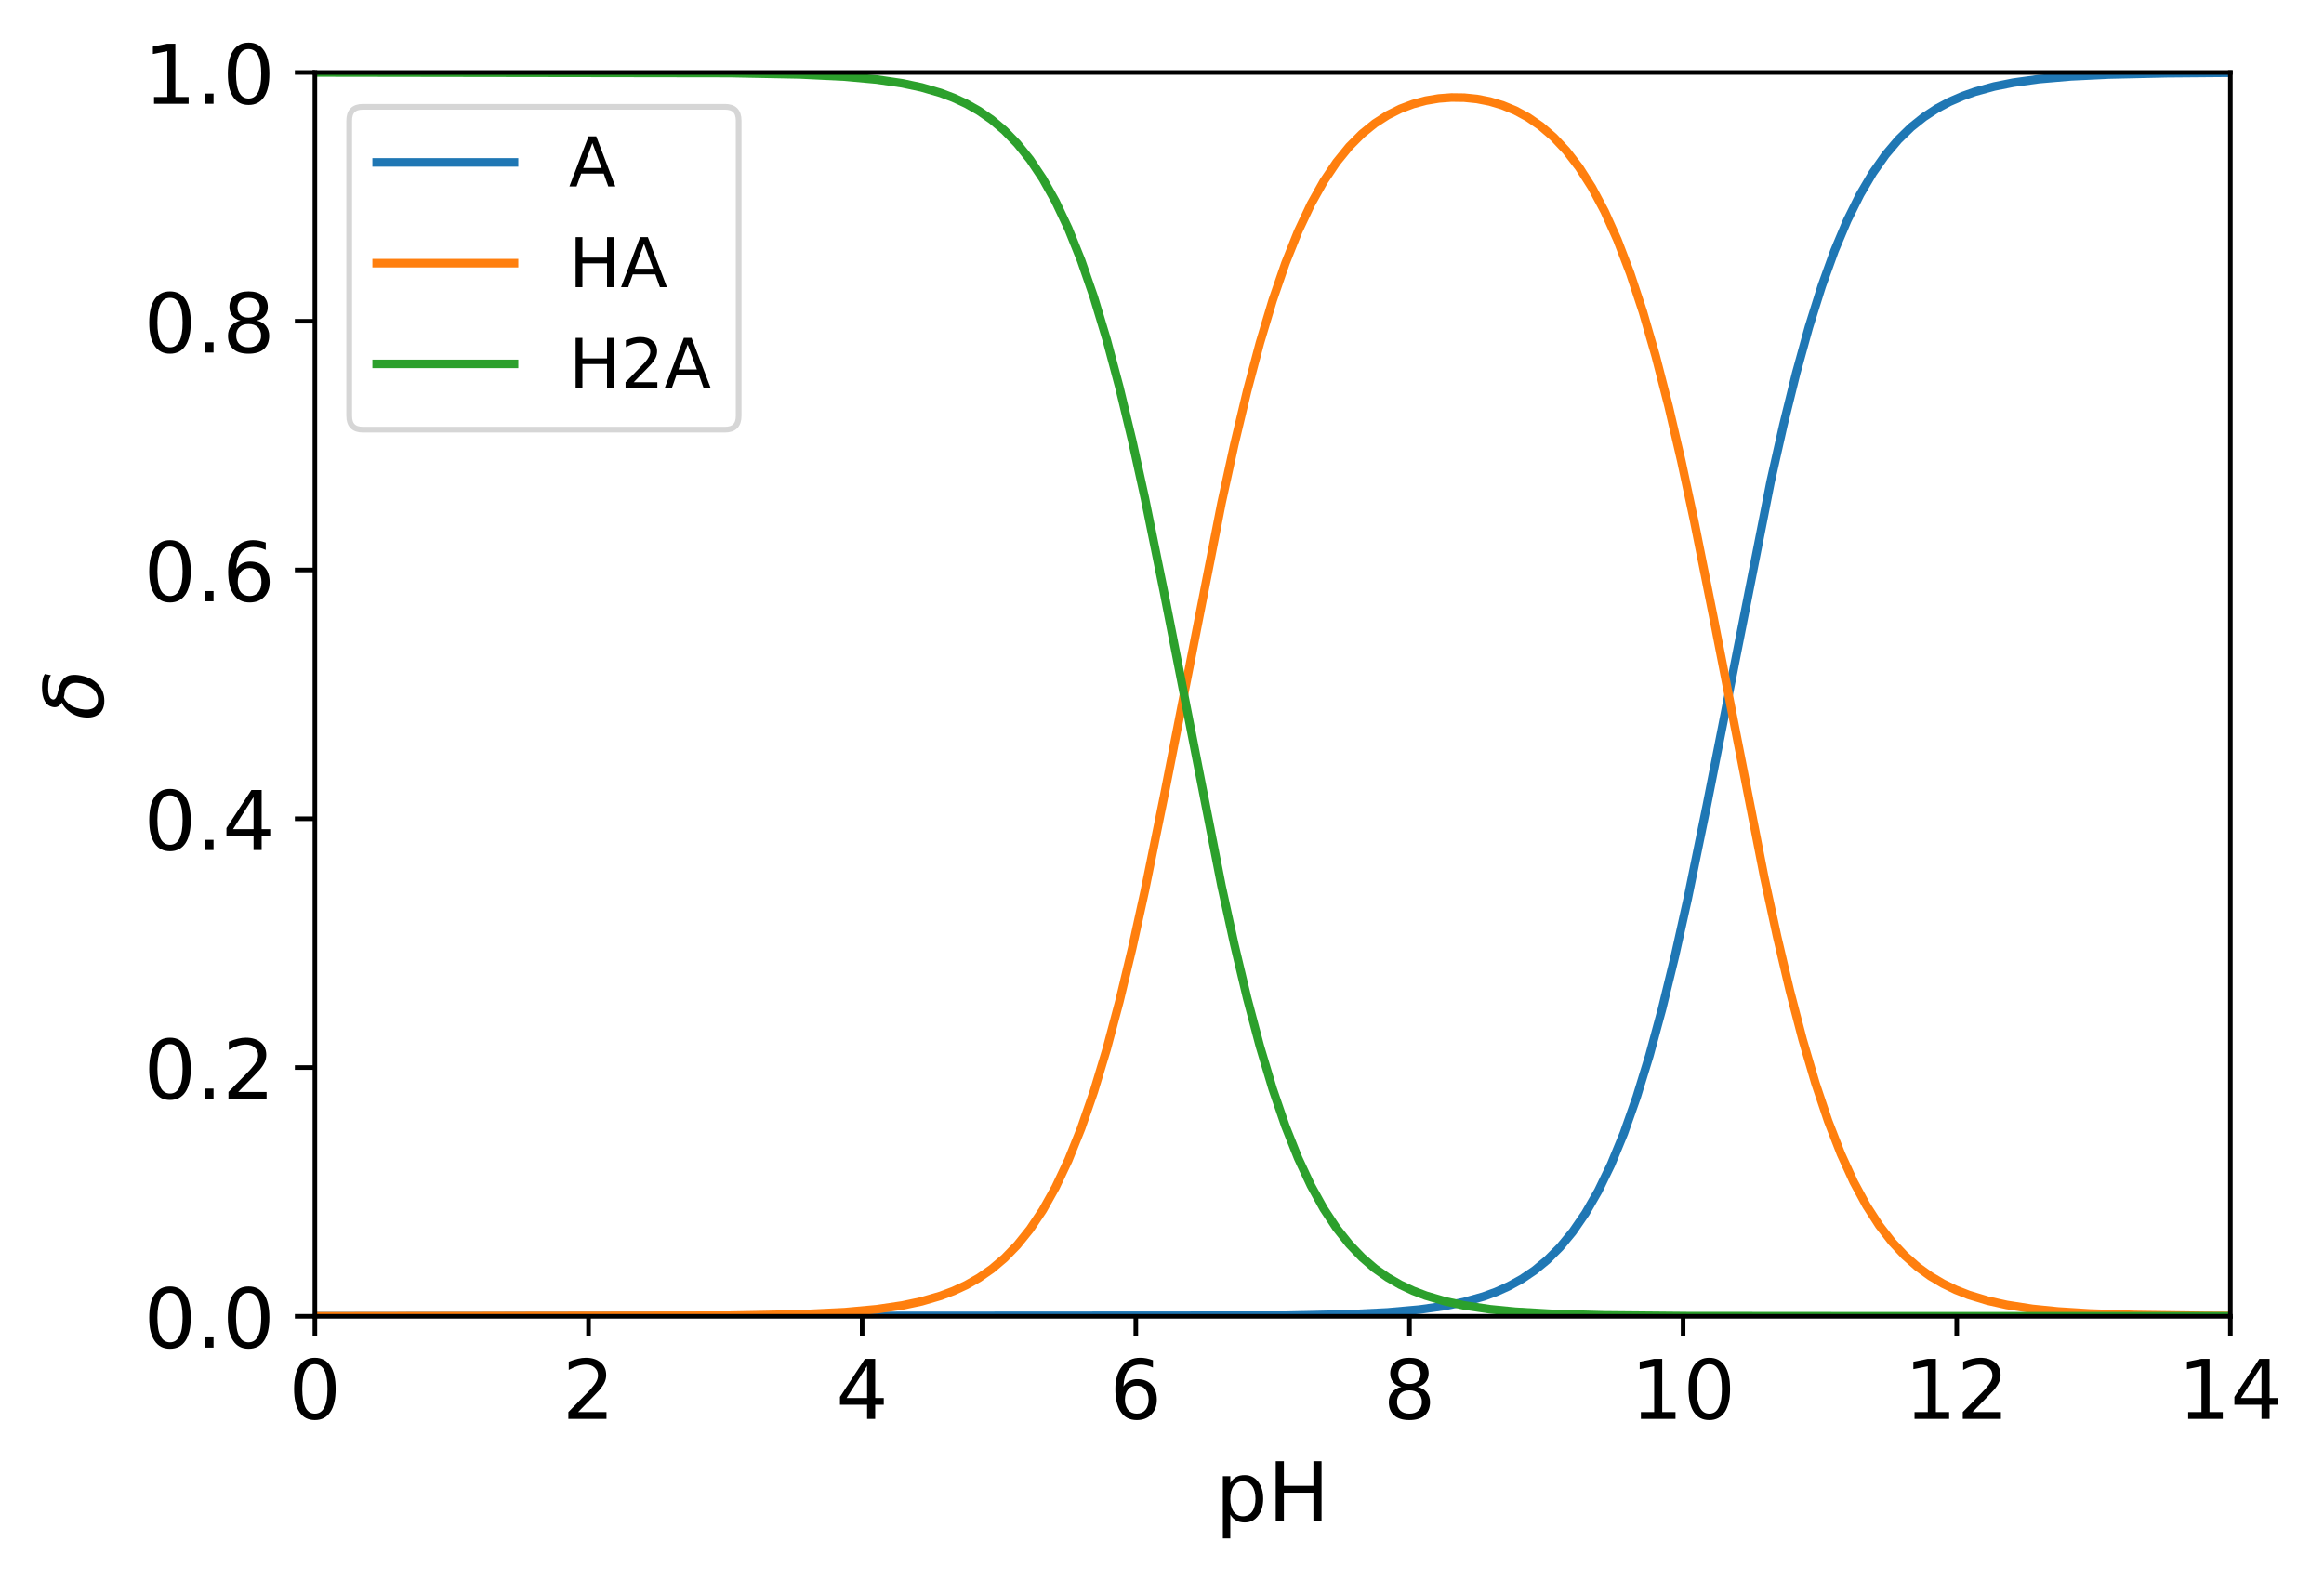 <?xml version="1.0" encoding="utf-8" standalone="no"?>
<!DOCTYPE svg PUBLIC "-//W3C//DTD SVG 1.1//EN"
  "http://www.w3.org/Graphics/SVG/1.1/DTD/svg11.dtd">
<!-- Created with matplotlib (https://matplotlib.org/) -->
<svg height="276.184pt" version="1.1" viewBox="0 0 406.199 276.184" width="406.199pt" xmlns="http://www.w3.org/2000/svg" xmlns:xlink="http://www.w3.org/1999/xlink">
 <defs>
  <style type="text/css">*{stroke-linecap:butt;stroke-linejoin:round;}</style>
 </defs>
 <g id="figure_1">
  <g id="patch_1">
   <path d="M 0 276.184 
L 406.199 276.184 
L 406.199 0 
L 0 0 
z
" style="fill:#ffffff;"/>
  </g>
  <g id="axes_1">
   <g id="patch_2">
    <path d="M 55.037 230.111 
L 389.837 230.111 
L 389.837 12.671 
L 55.037 12.671 
z
" style="fill:#ffffff;"/>
   </g>
   <g id="matplotlib.axis_1">
    <g id="xtick_1">
     <g id="line2d_1">
      <defs>
       <path d="M 0 0 
L 0 3.5 
" id="m4539ff1ae7" style="stroke:#000000;stroke-width:0.8;"/>
      </defs>
      <g>
       <use style="stroke:#000000;stroke-width:0.8;" x="55.037" xlink:href="#m4539ff1ae7" y="230.111"/>
      </g>
     </g>
     <g id="text_1">
      <!-- 0 -->
      <g transform="translate(50.456 248.053)scale(0.144 -0.144)">
       <defs>
        <path d="M 31.781 66.406 
Q 24.172 66.406 20.328 58.906 
Q 16.5 51.422 16.5 36.375 
Q 16.5 21.391 20.328 13.891 
Q 24.172 6.391 31.781 6.391 
Q 39.453 6.391 43.281 13.891 
Q 47.125 21.391 47.125 36.375 
Q 47.125 51.422 43.281 58.906 
Q 39.453 66.406 31.781 66.406 
z
M 31.781 74.219 
Q 44.047 74.219 50.516 64.516 
Q 56.984 54.828 56.984 36.375 
Q 56.984 17.969 50.516 8.266 
Q 44.047 -1.422 31.781 -1.422 
Q 19.531 -1.422 13.062 8.266 
Q 6.594 17.969 6.594 36.375 
Q 6.594 54.828 13.062 64.516 
Q 19.531 74.219 31.781 74.219 
z
" id="DejaVuSans-48"/>
       </defs>
       <use xlink:href="#DejaVuSans-48"/>
      </g>
     </g>
    </g>
    <g id="xtick_2">
     <g id="line2d_2">
      <g>
       <use style="stroke:#000000;stroke-width:0.8;" x="102.866" xlink:href="#m4539ff1ae7" y="230.111"/>
      </g>
     </g>
     <g id="text_2">
      <!-- 2 -->
      <g transform="translate(98.285 248.053)scale(0.144 -0.144)">
       <defs>
        <path d="M 19.188 8.297 
L 53.609 8.297 
L 53.609 0 
L 7.328 0 
L 7.328 8.297 
Q 12.938 14.109 22.625 23.891 
Q 32.328 33.688 34.812 36.531 
Q 39.547 41.844 41.422 45.531 
Q 43.312 49.219 43.312 52.781 
Q 43.312 58.594 39.234 62.25 
Q 35.156 65.922 28.609 65.922 
Q 23.969 65.922 18.812 64.312 
Q 13.672 62.703 7.812 59.422 
L 7.812 69.391 
Q 13.766 71.781 18.938 73 
Q 24.125 74.219 28.422 74.219 
Q 39.75 74.219 46.484 68.547 
Q 53.219 62.891 53.219 53.422 
Q 53.219 48.922 51.531 44.891 
Q 49.859 40.875 45.406 35.406 
Q 44.188 33.984 37.641 27.219 
Q 31.109 20.453 19.188 8.297 
z
" id="DejaVuSans-50"/>
       </defs>
       <use xlink:href="#DejaVuSans-50"/>
      </g>
     </g>
    </g>
    <g id="xtick_3">
     <g id="line2d_3">
      <g>
       <use style="stroke:#000000;stroke-width:0.8;" x="150.694" xlink:href="#m4539ff1ae7" y="230.111"/>
      </g>
     </g>
     <g id="text_3">
      <!-- 4 -->
      <g transform="translate(146.113 248.053)scale(0.144 -0.144)">
       <defs>
        <path d="M 37.797 64.312 
L 12.891 25.391 
L 37.797 25.391 
z
M 35.203 72.906 
L 47.609 72.906 
L 47.609 25.391 
L 58.016 25.391 
L 58.016 17.188 
L 47.609 17.188 
L 47.609 0 
L 37.797 0 
L 37.797 17.188 
L 4.891 17.188 
L 4.891 26.703 
z
" id="DejaVuSans-52"/>
       </defs>
       <use xlink:href="#DejaVuSans-52"/>
      </g>
     </g>
    </g>
    <g id="xtick_4">
     <g id="line2d_4">
      <g>
       <use style="stroke:#000000;stroke-width:0.8;" x="198.523" xlink:href="#m4539ff1ae7" y="230.111"/>
      </g>
     </g>
     <g id="text_4">
      <!-- 6 -->
      <g transform="translate(193.942 248.053)scale(0.144 -0.144)">
       <defs>
        <path d="M 33.016 40.375 
Q 26.375 40.375 22.484 35.828 
Q 18.609 31.297 18.609 23.391 
Q 18.609 15.531 22.484 10.953 
Q 26.375 6.391 33.016 6.391 
Q 39.656 6.391 43.531 10.953 
Q 47.406 15.531 47.406 23.391 
Q 47.406 31.297 43.531 35.828 
Q 39.656 40.375 33.016 40.375 
z
M 52.594 71.297 
L 52.594 62.312 
Q 48.875 64.062 45.094 64.984 
Q 41.312 65.922 37.594 65.922 
Q 27.828 65.922 22.672 59.328 
Q 17.531 52.734 16.797 39.406 
Q 19.672 43.656 24.016 45.922 
Q 28.375 48.188 33.594 48.188 
Q 44.578 48.188 50.953 41.516 
Q 57.328 34.859 57.328 23.391 
Q 57.328 12.156 50.688 5.359 
Q 44.047 -1.422 33.016 -1.422 
Q 20.359 -1.422 13.672 8.266 
Q 6.984 17.969 6.984 36.375 
Q 6.984 53.656 15.188 63.938 
Q 23.391 74.219 37.203 74.219 
Q 40.922 74.219 44.703 73.484 
Q 48.484 72.75 52.594 71.297 
z
" id="DejaVuSans-54"/>
       </defs>
       <use xlink:href="#DejaVuSans-54"/>
      </g>
     </g>
    </g>
    <g id="xtick_5">
     <g id="line2d_5">
      <g>
       <use style="stroke:#000000;stroke-width:0.8;" x="246.351" xlink:href="#m4539ff1ae7" y="230.111"/>
      </g>
     </g>
     <g id="text_5">
      <!-- 8 -->
      <g transform="translate(241.77 248.053)scale(0.144 -0.144)">
       <defs>
        <path d="M 31.781 34.625 
Q 24.75 34.625 20.719 30.859 
Q 16.703 27.094 16.703 20.516 
Q 16.703 13.922 20.719 10.156 
Q 24.75 6.391 31.781 6.391 
Q 38.812 6.391 42.859 10.172 
Q 46.922 13.969 46.922 20.516 
Q 46.922 27.094 42.891 30.859 
Q 38.875 34.625 31.781 34.625 
z
M 21.922 38.812 
Q 15.578 40.375 12.031 44.719 
Q 8.5 49.078 8.5 55.328 
Q 8.5 64.062 14.719 69.141 
Q 20.953 74.219 31.781 74.219 
Q 42.672 74.219 48.875 69.141 
Q 55.078 64.062 55.078 55.328 
Q 55.078 49.078 51.531 44.719 
Q 48 40.375 41.703 38.812 
Q 48.828 37.156 52.797 32.312 
Q 56.781 27.484 56.781 20.516 
Q 56.781 9.906 50.312 4.234 
Q 43.844 -1.422 31.781 -1.422 
Q 19.734 -1.422 13.25 4.234 
Q 6.781 9.906 6.781 20.516 
Q 6.781 27.484 10.781 32.312 
Q 14.797 37.156 21.922 38.812 
z
M 18.312 54.391 
Q 18.312 48.734 21.844 45.562 
Q 25.391 42.391 31.781 42.391 
Q 38.141 42.391 41.719 45.562 
Q 45.312 48.734 45.312 54.391 
Q 45.312 60.062 41.719 63.234 
Q 38.141 66.406 31.781 66.406 
Q 25.391 66.406 21.844 63.234 
Q 18.312 60.062 18.312 54.391 
z
" id="DejaVuSans-56"/>
       </defs>
       <use xlink:href="#DejaVuSans-56"/>
      </g>
     </g>
    </g>
    <g id="xtick_6">
     <g id="line2d_6">
      <g>
       <use style="stroke:#000000;stroke-width:0.8;" x="294.18" xlink:href="#m4539ff1ae7" y="230.111"/>
      </g>
     </g>
     <g id="text_6">
      <!-- 10 -->
      <g transform="translate(285.018 248.053)scale(0.144 -0.144)">
       <defs>
        <path d="M 12.406 8.297 
L 28.516 8.297 
L 28.516 63.922 
L 10.984 60.406 
L 10.984 69.391 
L 28.422 72.906 
L 38.281 72.906 
L 38.281 8.297 
L 54.391 8.297 
L 54.391 0 
L 12.406 0 
z
" id="DejaVuSans-49"/>
       </defs>
       <use xlink:href="#DejaVuSans-49"/>
       <use x="63.623" xlink:href="#DejaVuSans-48"/>
      </g>
     </g>
    </g>
    <g id="xtick_7">
     <g id="line2d_7">
      <g>
       <use style="stroke:#000000;stroke-width:0.8;" x="342.008" xlink:href="#m4539ff1ae7" y="230.111"/>
      </g>
     </g>
     <g id="text_7">
      <!-- 12 -->
      <g transform="translate(332.846 248.053)scale(0.144 -0.144)">
       <use xlink:href="#DejaVuSans-49"/>
       <use x="63.623" xlink:href="#DejaVuSans-50"/>
      </g>
     </g>
    </g>
    <g id="xtick_8">
     <g id="line2d_8">
      <g>
       <use style="stroke:#000000;stroke-width:0.8;" x="389.837" xlink:href="#m4539ff1ae7" y="230.111"/>
      </g>
     </g>
     <g id="text_8">
      <!-- 14 -->
      <g transform="translate(380.675 248.053)scale(0.144 -0.144)">
       <use xlink:href="#DejaVuSans-49"/>
       <use x="63.623" xlink:href="#DejaVuSans-52"/>
      </g>
     </g>
    </g>
    <g id="text_9">
     <!-- $\mathregular{pH}$ -->
     <g transform="translate(212.429 265.96)scale(0.144 -0.144)">
      <defs>
       <path d="M 18.109 8.203 
L 18.109 -20.797 
L 9.078 -20.797 
L 9.078 54.688 
L 18.109 54.688 
L 18.109 46.391 
Q 20.953 51.266 25.266 53.625 
Q 29.594 56 35.594 56 
Q 45.562 56 51.781 48.094 
Q 58.016 40.188 58.016 27.297 
Q 58.016 14.406 51.781 6.484 
Q 45.562 -1.422 35.594 -1.422 
Q 29.594 -1.422 25.266 0.953 
Q 20.953 3.328 18.109 8.203 
z
M 48.688 27.297 
Q 48.688 37.203 44.609 42.844 
Q 40.531 48.484 33.406 48.484 
Q 26.266 48.484 22.188 42.844 
Q 18.109 37.203 18.109 27.297 
Q 18.109 17.391 22.188 11.75 
Q 26.266 6.109 33.406 6.109 
Q 40.531 6.109 44.609 11.75 
Q 48.688 17.391 48.688 27.297 
z
" id="DejaVuSans-112"/>
       <path d="M 9.812 72.906 
L 19.672 72.906 
L 19.672 43.016 
L 55.516 43.016 
L 55.516 72.906 
L 65.375 72.906 
L 65.375 0 
L 55.516 0 
L 55.516 34.719 
L 19.672 34.719 
L 19.672 0 
L 9.812 0 
z
" id="DejaVuSans-72"/>
      </defs>
      <use transform="translate(0 0.094)" xlink:href="#DejaVuSans-112"/>
      <use transform="translate(63.477 0.094)" xlink:href="#DejaVuSans-72"/>
     </g>
    </g>
   </g>
   <g id="matplotlib.axis_2">
    <g id="ytick_1">
     <g id="line2d_9">
      <defs>
       <path d="M 0 0 
L -3.5 0 
" id="m42e3243b11" style="stroke:#000000;stroke-width:0.8;"/>
      </defs>
      <g>
       <use style="stroke:#000000;stroke-width:0.8;" x="55.037" xlink:href="#m42e3243b11" y="230.111"/>
      </g>
     </g>
     <g id="text_10">
      <!-- 0.0 -->
      <g transform="translate(25.137 235.582)scale(0.144 -0.144)">
       <defs>
        <path d="M 10.688 12.406 
L 21 12.406 
L 21 0 
L 10.688 0 
z
" id="DejaVuSans-46"/>
       </defs>
       <use xlink:href="#DejaVuSans-48"/>
       <use x="63.623" xlink:href="#DejaVuSans-46"/>
       <use x="95.41" xlink:href="#DejaVuSans-48"/>
      </g>
     </g>
    </g>
    <g id="ytick_2">
     <g id="line2d_10">
      <g>
       <use style="stroke:#000000;stroke-width:0.8;" x="55.037" xlink:href="#m42e3243b11" y="186.623"/>
      </g>
     </g>
     <g id="text_11">
      <!-- 0.2 -->
      <g transform="translate(25.137 192.094)scale(0.144 -0.144)">
       <use xlink:href="#DejaVuSans-48"/>
       <use x="63.623" xlink:href="#DejaVuSans-46"/>
       <use x="95.41" xlink:href="#DejaVuSans-50"/>
      </g>
     </g>
    </g>
    <g id="ytick_3">
     <g id="line2d_11">
      <g>
       <use style="stroke:#000000;stroke-width:0.8;" x="55.037" xlink:href="#m42e3243b11" y="143.135"/>
      </g>
     </g>
     <g id="text_12">
      <!-- 0.4 -->
      <g transform="translate(25.137 148.606)scale(0.144 -0.144)">
       <use xlink:href="#DejaVuSans-48"/>
       <use x="63.623" xlink:href="#DejaVuSans-46"/>
       <use x="95.41" xlink:href="#DejaVuSans-52"/>
      </g>
     </g>
    </g>
    <g id="ytick_4">
     <g id="line2d_12">
      <g>
       <use style="stroke:#000000;stroke-width:0.8;" x="55.037" xlink:href="#m42e3243b11" y="99.647"/>
      </g>
     </g>
     <g id="text_13">
      <!-- 0.6 -->
      <g transform="translate(25.137 105.118)scale(0.144 -0.144)">
       <use xlink:href="#DejaVuSans-48"/>
       <use x="63.623" xlink:href="#DejaVuSans-46"/>
       <use x="95.41" xlink:href="#DejaVuSans-54"/>
      </g>
     </g>
    </g>
    <g id="ytick_5">
     <g id="line2d_13">
      <g>
       <use style="stroke:#000000;stroke-width:0.8;" x="55.037" xlink:href="#m42e3243b11" y="56.159"/>
      </g>
     </g>
     <g id="text_14">
      <!-- 0.8 -->
      <g transform="translate(25.137 61.63)scale(0.144 -0.144)">
       <use xlink:href="#DejaVuSans-48"/>
       <use x="63.623" xlink:href="#DejaVuSans-46"/>
       <use x="95.41" xlink:href="#DejaVuSans-56"/>
      </g>
     </g>
    </g>
    <g id="ytick_6">
     <g id="line2d_14">
      <g>
       <use style="stroke:#000000;stroke-width:0.8;" x="55.037" xlink:href="#m42e3243b11" y="12.671"/>
      </g>
     </g>
     <g id="text_15">
      <!-- 1.0 -->
      <g transform="translate(25.137 18.142)scale(0.144 -0.144)">
       <use xlink:href="#DejaVuSans-49"/>
       <use x="63.623" xlink:href="#DejaVuSans-46"/>
       <use x="95.41" xlink:href="#DejaVuSans-48"/>
      </g>
     </g>
    </g>
    <g id="text_16">
     <!-- $\delta$ -->
     <g transform="translate(18.142 125.855)rotate(-90)scale(0.144 -0.144)">
      <defs>
       <path d="M 54.25 63.328 
Q 49.953 66.75 38.281 66.75 
Q 25.922 66.75 24.812 61.031 
Q 23.922 56.547 36.375 54.203 
Q 46.141 52.391 50.828 46.922 
Q 56.5 40.328 53.859 26.812 
Q 51.312 13.875 43.172 6.25 
Q 34.969 -1.422 23.25 -1.422 
Q 11.578 -1.422 6.344 6.25 
Q 1.125 13.875 3.766 27.297 
Q 5.672 37.25 13.922 45.312 
Q 17.141 48.438 21.141 50.203 
Q 14.266 54.047 15.625 60.938 
Q 18.219 74.219 39.75 74.219 
Q 50.531 74.219 55.719 70.797 
z
M 27.391 47.75 
Q 23.828 46.344 20.406 42.781 
Q 15.141 37.25 13.234 27.297 
Q 11.281 17.391 14.359 11.812 
Q 17.484 6.203 24.75 6.203 
Q 31.938 6.203 37.203 11.859 
Q 42.531 17.531 44.344 26.812 
Q 46.188 36.531 42.672 41.219 
Q 38.922 46.234 32.859 46.781 
Q 29.781 47.078 27.391 47.75 
z
" id="DejaVuSans-Oblique-948"/>
      </defs>
      <use transform="translate(0 0.781)" xlink:href="#DejaVuSans-Oblique-948"/>
     </g>
    </g>
   </g>
   <g id="line2d_15">
    <path clip-path="url(#p6ecb39af84)" d="M 55.037 230.111 
L 224.669 230.004 
L 235.829 229.764 
L 242.525 229.431 
L 248.105 228.935 
L 252.569 228.298 
L 255.917 227.608 
L 259.265 226.663 
L 261.497 225.847 
L 263.729 224.844 
L 265.961 223.614 
L 268.193 222.109 
L 270.425 220.272 
L 272.657 218.039 
L 274.889 215.337 
L 277.121 212.084 
L 279.353 208.193 
L 281.585 203.576 
L 283.817 198.145 
L 286.049 191.827 
L 288.281 184.567 
L 290.513 176.345 
L 292.745 167.182 
L 294.977 157.155 
L 298.325 140.799 
L 309.485 84.159 
L 311.717 74.249 
L 313.949 65.218 
L 316.181 57.134 
L 318.413 50.012 
L 320.645 43.825 
L 322.877 38.517 
L 325.109 34.009 
L 327.341 30.215 
L 329.573 27.047 
L 331.805 24.417 
L 334.037 22.245 
L 336.269 20.46 
L 338.501 18.998 
L 340.733 17.803 
L 342.965 16.83 
L 345.197 16.038 
L 348.545 15.12 
L 351.893 14.451 
L 356.357 13.832 
L 361.937 13.351 
L 368.633 13.028 
L 378.677 12.807 
L 389.837 12.717 
L 389.837 12.717 
" style="fill:none;stroke:#1f77b4;stroke-linecap:square;stroke-width:1.5;"/>
   </g>
   <g id="line2d_16">
    <path clip-path="url(#p6ecb39af84)" d="M 55.037 230.111 
L 127.577 230.006 
L 139.853 229.769 
L 147.665 229.388 
L 153.245 228.876 
L 157.709 228.219 
L 161.057 227.508 
L 164.405 226.534 
L 166.637 225.694 
L 168.869 224.662 
L 171.101 223.396 
L 173.333 221.847 
L 175.565 219.958 
L 177.797 217.664 
L 180.029 214.888 
L 182.261 211.55 
L 184.493 207.562 
L 186.725 202.834 
L 188.957 197.282 
L 191.189 190.833 
L 193.421 183.438 
L 195.653 175.08 
L 197.885 165.79 
L 200.117 155.65 
L 203.465 139.173 
L 213.509 87.905 
L 215.741 77.717 
L 217.973 68.372 
L 220.205 59.96 
L 222.437 52.513 
L 224.669 46.02 
L 226.901 40.435 
L 229.133 35.687 
L 231.365 31.694 
L 233.597 28.369 
L 235.829 25.627 
L 238.061 23.388 
L 240.293 21.581 
L 242.525 20.145 
L 244.757 19.027 
L 246.989 18.187 
L 249.221 17.59 
L 251.453 17.215 
L 253.685 17.044 
L 255.917 17.073 
L 258.149 17.301 
L 260.381 17.737 
L 262.613 18.401 
L 264.845 19.317 
L 267.077 20.52 
L 269.309 22.057 
L 271.541 23.98 
L 273.773 26.355 
L 276.005 29.256 
L 278.237 32.763 
L 280.469 36.963 
L 282.701 41.942 
L 284.933 47.78 
L 287.165 54.542 
L 289.397 62.265 
L 291.629 70.95 
L 293.861 80.547 
L 296.093 90.952 
L 299.441 107.705 
L 308.369 153.379 
L 310.601 163.684 
L 312.833 173.166 
L 315.065 181.728 
L 317.297 189.329 
L 319.529 195.978 
L 321.761 201.717 
L 323.993 206.614 
L 326.225 210.754 
L 328.457 214.223 
L 330.689 217.112 
L 332.921 219.503 
L 335.153 221.473 
L 337.385 223.09 
L 339.617 224.412 
L 341.849 225.49 
L 344.081 226.369 
L 347.429 227.387 
L 350.777 228.131 
L 355.241 228.818 
L 359.705 229.268 
L 365.285 229.618 
L 373.097 229.878 
L 385.373 230.039 
L 389.837 230.064 
L 389.837 230.064 
" style="fill:none;stroke:#ff7f0e;stroke-linecap:square;stroke-width:1.5;"/>
   </g>
   <g id="line2d_17">
    <path clip-path="url(#p6ecb39af84)" d="M 55.037 12.671 
L 127.577 12.776 
L 139.853 13.012 
L 147.665 13.394 
L 153.245 13.905 
L 157.709 14.563 
L 161.057 15.274 
L 164.405 16.247 
L 166.637 17.088 
L 168.869 18.12 
L 171.101 19.386 
L 173.333 20.935 
L 175.565 22.823 
L 177.797 25.118 
L 180.029 27.893 
L 182.261 31.232 
L 184.493 35.22 
L 186.725 39.948 
L 188.957 45.5 
L 191.189 51.95 
L 193.421 59.345 
L 195.653 67.704 
L 197.885 76.995 
L 200.117 87.136 
L 203.465 103.615 
L 213.509 154.905 
L 215.741 165.103 
L 217.973 174.459 
L 220.205 182.886 
L 222.437 190.352 
L 224.669 196.868 
L 226.901 202.483 
L 229.133 207.268 
L 231.365 211.307 
L 233.597 214.689 
L 235.829 217.502 
L 238.061 219.829 
L 240.293 221.745 
L 242.525 223.317 
L 244.757 224.601 
L 246.989 225.649 
L 249.221 226.502 
L 252.569 227.49 
L 255.917 228.212 
L 260.381 228.879 
L 264.845 229.316 
L 271.541 229.703 
L 280.469 229.949 
L 294.977 230.081 
L 332.921 230.111 
L 389.837 230.111 
L 389.837 230.111 
" style="fill:none;stroke:#2ca02c;stroke-linecap:square;stroke-width:1.5;"/>
   </g>
   <g id="patch_3">
    <path d="M 55.037 230.111 
L 55.037 12.671 
" style="fill:none;stroke:#000000;stroke-linecap:square;stroke-linejoin:miter;stroke-width:0.8;"/>
   </g>
   <g id="patch_4">
    <path d="M 389.837 230.111 
L 389.837 12.671 
" style="fill:none;stroke:#000000;stroke-linecap:square;stroke-linejoin:miter;stroke-width:0.8;"/>
   </g>
   <g id="patch_5">
    <path d="M 55.037 230.111 
L 389.837 230.111 
" style="fill:none;stroke:#000000;stroke-linecap:square;stroke-linejoin:miter;stroke-width:0.8;"/>
   </g>
   <g id="patch_6">
    <path d="M 55.037 12.671 
L 389.837 12.671 
" style="fill:none;stroke:#000000;stroke-linecap:square;stroke-linejoin:miter;stroke-width:0.8;"/>
   </g>
   <g id="legend_1">
    <g id="patch_7">
     <path d="M 63.437 75.112 
L 126.705 75.112 
Q 129.105 75.112 129.105 72.712 
L 129.105 21.071 
Q 129.105 18.671 126.705 18.671 
L 63.437 18.671 
Q 61.037 18.671 61.037 21.071 
L 61.037 72.712 
Q 61.037 75.112 63.437 75.112 
z
" style="fill:#ffffff;opacity:0.8;stroke:#cccccc;stroke-linejoin:miter;"/>
    </g>
    <g id="line2d_18">
     <path d="M 65.837 28.389 
L 89.837 28.389 
" style="fill:none;stroke:#1f77b4;stroke-linecap:square;stroke-width:1.5;"/>
    </g>
    <g id="line2d_19"/>
    <g id="text_17">
     <!-- A -->
     <g transform="translate(99.437 32.589)scale(0.12 -0.12)">
      <defs>
       <path d="M 34.188 63.188 
L 20.797 26.906 
L 47.609 26.906 
z
M 28.609 72.906 
L 39.797 72.906 
L 67.578 0 
L 57.328 0 
L 50.688 18.703 
L 17.828 18.703 
L 11.188 0 
L 0.781 0 
z
" id="DejaVuSans-65"/>
      </defs>
      <use xlink:href="#DejaVuSans-65"/>
     </g>
    </g>
    <g id="line2d_20">
     <path d="M 65.837 46.003 
L 89.837 46.003 
" style="fill:none;stroke:#ff7f0e;stroke-linecap:square;stroke-width:1.5;"/>
    </g>
    <g id="line2d_21"/>
    <g id="text_18">
     <!-- HA -->
     <g transform="translate(99.437 50.203)scale(0.12 -0.12)">
      <use xlink:href="#DejaVuSans-72"/>
      <use x="75.195" xlink:href="#DejaVuSans-65"/>
     </g>
    </g>
    <g id="line2d_22">
     <path d="M 65.837 63.617 
L 89.837 63.617 
" style="fill:none;stroke:#2ca02c;stroke-linecap:square;stroke-width:1.5;"/>
    </g>
    <g id="line2d_23"/>
    <g id="text_19">
     <!-- H2A -->
     <g transform="translate(99.437 67.817)scale(0.12 -0.12)">
      <use xlink:href="#DejaVuSans-72"/>
      <use x="75.195" xlink:href="#DejaVuSans-50"/>
      <use x="138.818" xlink:href="#DejaVuSans-65"/>
     </g>
    </g>
   </g>
  </g>
 </g>
 <defs>
  <clipPath id="p6ecb39af84">
   <rect height="217.44" width="334.8" x="55.037" y="12.671"/>
  </clipPath>
 </defs>
</svg>
